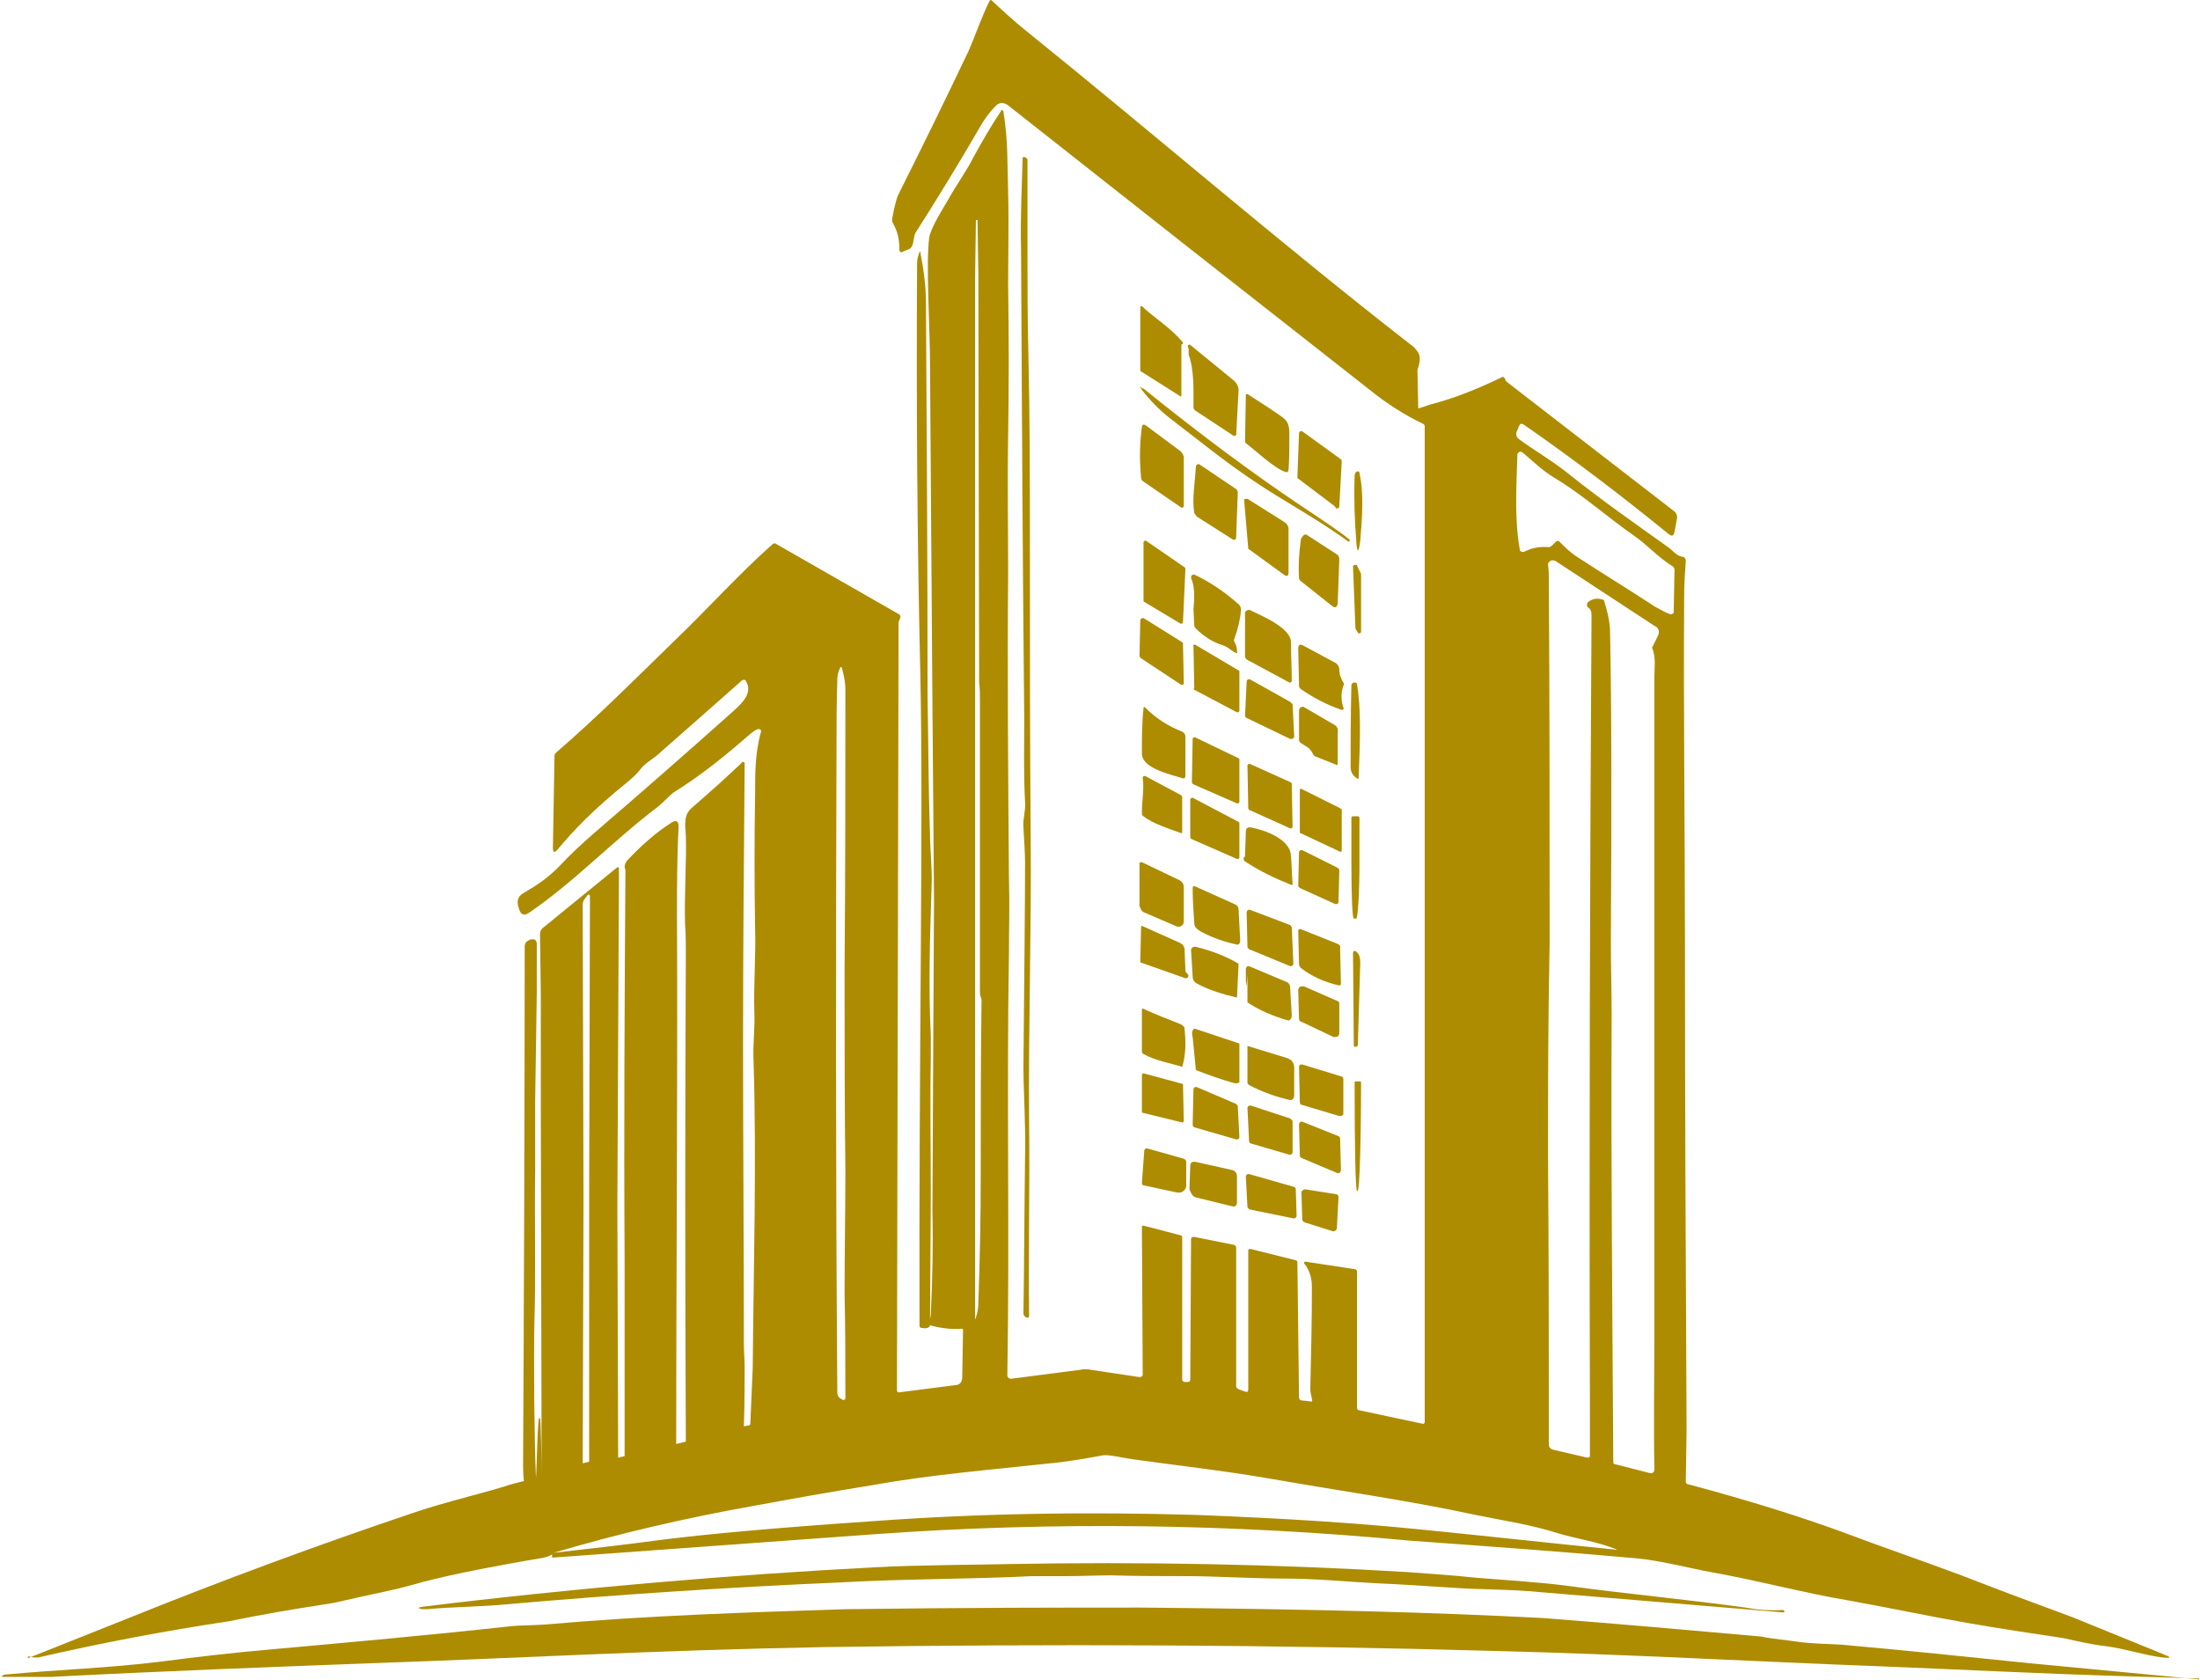 <svg xmlns="http://www.w3.org/2000/svg" xmlns:xlink="http://www.w3.org/1999/xlink" preserveAspectRatio="xMidYMid meet" version="1.0" viewBox="-0.1 0.0 272.8 208.5" zoomAndPan="magnify" style="fill: rgb(0, 0, 0);" original_string_length="19468" width="97.58px" height="74.516px"><g id="__id0_scczp6s2i" style="fill: rgb(173, 140, 1);"><path d="M3.5,205.6c0.3,0.1,0.7,0.1,1,0.1c7.8-1.8,15.7-3.3,23.7-4.5c3.9-0.8,7.9-1.5,11.9-2.1 c0.6-0.1,1.3-0.2,2.1-0.4c2.9-0.7,5.8-1.2,8.7-2c3.4-1,8.8-2.1,16.4-3.4c0.4-0.1,0.7-0.2,1-0.4c0,0,0,0.1,0,0.2l0,0.1 c0,0.1,0,0.1,0.1,0.1l39.9-2.9c22.2-1.6,44.3-1.3,66.5,0.8c11.1,0.8,20.5,1.5,28.2,2.2c3,0.3,6.4,1.2,9.1,1.7 c5.7,1,11.6,2.6,17,3.5c5,0.9,10.2,2,14.8,2.8c4,0.7,8,1.3,12,1.9c1.8,0.4,3.5,0.8,5.3,1c2.3,0.3,4.6,1.1,7,1.4 c1.1,0.1,1.1,0,0.1-0.4l-11.3-4.6c-4.6-1.7-9.2-3.4-13.8-5.2c-4.8-1.8-10.1-3.6-15.1-5.5c-4.7-1.7-10.9-3.7-18.8-5.8 c-0.2,0-0.3-0.2-0.3-0.3l0.1-6.5c-0.1-19.9-0.2-39.7-0.2-59.6c0-14.6-0.2-29.2-0.1-43.8c0-1.5,0.1-3,0.2-4.4c0-0.3-0.2-0.5-0.4-0.5 c-0.8-0.1-1.3-0.9-1.8-1.2c-4.2-3-8.5-6-12.6-9.3c-1.9-1.5-4-2.7-5.9-4.1c-0.3-0.2-0.4-0.6-0.3-0.9l0.3-0.7 c0.1-0.3,0.3-0.4,0.6-0.2c6.2,4.3,12.1,8.8,18,13.6c0.4,0.3,0.6,0.2,0.7-0.3l0.3-1.6c0.1-0.4-0.1-0.8-0.4-1l-20.7-16 c-0.1-0.1-0.2-0.2-0.2-0.3l-0.1-0.2c-0.1-0.1-0.2-0.2-0.3-0.1c-2.9,1.4-5.8,2.6-8.9,3.4l-1.5,0.5l-0.1-4.8c0.4-1.1,0.4-1.9-0.1-2.4 c-0.2-0.3-0.4-0.5-0.7-0.7c-16.2-12.6-31.8-26.1-47.8-39c-1.5-1.2-2.9-2.5-4.3-3.8c0,0,0,0,0,0c-0.1,0-0.1,0-0.2,0.1 c-1,2-1.8,4.4-2.6,6.2c-2.8,5.9-5.7,11.8-8.6,17.6c-0.3,0.5-0.6,1.6-0.9,3.3c0,0.2,0,0.3,0.1,0.5c0.6,1,0.8,2.1,0.8,3.2 c0,0.4,0.2,0.5,0.5,0.3l0.5-0.2c0.4-0.1,0.6-0.4,0.7-0.8c0.1-0.7,0.2-1.1,0.3-1.3c2.8-4.4,5.5-8.8,8.1-13.3 c0.5-0.9,1.2-1.8,1.9-2.5c0.4-0.4,0.9-0.4,1.4-0.1c15.2,12,30.2,23.8,45,35.4c2.1,1.7,4.3,3.1,6.6,4.2c0.2,0.1,0.2,0.2,0.2,0.4 l0,123.5c0,0,0,0,0,0c0,0.1-0.1,0.2-0.2,0.2l-8-1.7c-0.1,0-0.2-0.1-0.2-0.3l0-16.9c0-0.1-0.1-0.3-0.3-0.3l-5.9-0.9 c-0.4-0.1-0.5,0.1-0.2,0.4c0.5,0.7,0.8,1.6,0.8,2.7c0,4.2-0.1,8.5-0.2,12.7c0,0.3,0.1,0.7,0.2,1.2c0.1,0.3,0,0.4-0.3,0.3l-0.9-0.1 c-0.3,0-0.4-0.2-0.4-0.4l-0.2-16.7c0-0.2-0.1-0.3-0.2-0.3L155,155c-0.2,0-0.3,0-0.3,0.2l0,17.2c0,0.3-0.1,0.4-0.4,0.3l-0.8-0.3 c-0.2-0.1-0.3-0.2-0.3-0.4l0-17.2c0-0.1-0.1-0.2-0.2-0.3l-5-1c0,0,0,0-0.1,0c-0.2,0-0.3,0.1-0.3,0.3l-0.1,17.4 c0,0.2-0.1,0.3-0.3,0.3l-0.4,0c-0.2,0-0.3-0.2-0.3-0.3l0-17.7c0-0.1-0.1-0.2-0.2-0.2l-4.6-1.2c-0.1,0-0.2,0-0.2,0.1l0.1,18.4 c0,0,0,0,0,0c0,0.2-0.2,0.3-0.4,0.3l-6-0.9c-0.5-0.1-0.9-0.1-1.4,0l-8.5,1.1c0,0,0,0-0.1,0c-0.2,0-0.4-0.2-0.4-0.4 c0.3-17.5-0.1-34.8,0.2-52.3c0-3.1,0.1-6.2,0-9.4c-0.1-12.7-0.2-25.4-0.1-38.1c0-4.9-0.1-11.2,0-16.9c0.1-6.2,0.1-11.9,0-18.6 c0-3.8,0.1-7.7,0-11.4c-0.1-3.5,0-6.7-0.6-10.2c0,0,0-0.1-0.1-0.1c-0.1-0.1-0.2,0-0.2,0.1c-1.2,1.8-2.3,3.7-3.4,5.7 c-0.9,1.8-2.1,3.4-3.1,5.2c-0.5,0.9-2.2,3.5-2.4,4.8c-0.2,1.6-0.2,4.1-0.1,7.6c0.1,3.7,0.2,6.2,0.2,7.6c0.1,14.2,0.2,28.3,0.3,42.4 l0.2,24.7l-0.1,18.3l-0.1,20.3c0.1,4.2,0,8.5-0.2,12.7c0,0.5-0.3,0.8-0.3,1.3c1.3,0.4,2.7,0.6,4.1,0.5c0.2,0,0.2,0.1,0.2,0.2 l-0.1,5.8c0,0.6-0.3,1-0.9,1l-7,0.9c0,0,0,0,0,0c-0.1,0-0.2-0.1-0.2-0.3l0.2-95.1c0-0.1,0-0.2,0-0.2l0.2-0.5c0.1-0.2,0-0.4-0.2-0.5 l-15.2-8.7c-0.1-0.1-0.2-0.1-0.4,0c-4.4,3.9-8.4,8.4-12.3,12.1c-4.2,4.1-9.5,9.4-14.6,13.8c-0.1,0.1-0.2,0.2-0.2,0.4l-0.2,11.4 c0,0.6,0.2,0.7,0.6,0.2c2.1-2.5,4.4-4.9,8.6-8.3c0.7-0.6,1.3-1.1,1.7-1.7c0.8-0.9,1.7-1.3,2.4-2c3.3-2.9,6.6-5.8,10.1-8.9 c0.2-0.2,0.5-0.2,0.6,0.1c0.9,1.6-0.9,3-2,4c-5.6,5-11.2,9.9-16.9,14.8c-1.5,1.3-3,2.7-4.4,4.2c-1.4,1.4-2.6,2.2-4.3,3.2 c-0.7,0.4-0.9,0.9-0.7,1.7l0.1,0.3c0.2,0.7,0.6,0.9,1.2,0.5c5.6-3.8,10.4-8.9,15.8-13c0.8-0.6,1.5-1.4,2.1-1.9 C87,96.1,90,93.6,93,91c0.3-0.2,0.5-0.4,0.8-0.5c0.1,0,0.2-0.1,0.2,0c0.2,0,0.3,0.2,0.2,0.4c-0.7,2.6-0.7,4.9-0.7,7.5 c-0.1,5.7-0.1,11.3,0,17c0.1,3.1-0.2,6.8-0.1,10.2c0.1,1.9-0.2,4-0.1,6c0.4,12.7,0,25.5-0.1,38.2l-0.3,6.9c0,0.1-0.1,0.2-0.2,0.2 c-0.2,0-0.4,0.1-0.6,0.1c0.1-2.3,0.1-7,0.1-7.2c0-1-0.1-2.1-0.1-3.1c0-12.4-0.1-24.7-0.1-37.1c0-11.6,0.1-23.2,0.2-34.9 c0,0,0-0.1-0.1-0.1c-0.1-0.1-0.2-0.1-0.2,0c-2,1.9-4,3.7-6.2,5.6c-1.1,0.9-0.9,2.1-0.8,3.5c0.1,3-0.2,7.2-0.1,10.9 c0.1,1.4,0.1,2.7,0.1,3.7c-0.1,17.5-0.1,42.8,0,60.6c-0.4,0.1-0.8,0.2-1.2,0.3c0-19.2,0.2-46.3,0.1-65.4c0-3.7,0-7.4,0.2-11.2 c0-0.7-0.3-0.9-0.9-0.5c-1.9,1.2-3.7,2.8-5.5,4.7c-0.2,0.3-0.3,0.5-0.3,0.8c0.1,0.3,0.1,0.5,0.1,0.5c-0.1,16.1-0.2,32.3-0.1,48.4 l0,24.2c-0.3,0.1-0.5,0.1-0.8,0.2l-0.1-31.1l0.2-42c0,0,0-0.1,0-0.1c-0.1-0.1-0.2-0.1-0.3,0l-9.2,7.5c-0.2,0.2-0.3,0.4-0.3,0.7 l0.1,7.6l0,13.8l0.1,45.9c0,0,0,0,0,0c0-1.9-0.1-7.2-0.2-7.2l-0.1,0c-0.2-0.1-0.3,6.3-0.4,7.4c0,0,0,0,0,0 c-0.2-3.9-0.3-15.1-0.2-19c0.2-6.5,0-12.9,0.1-19.4c0-2.8,0-5.6,0-8.4l0.2-13.4l0-6c0-0.6-0.3-0.7-0.8-0.6l-0.2,0.1 c-0.3,0.1-0.5,0.4-0.5,0.8c0,18.8-0.1,45.6-0.2,64.4c0,0.3,0,0.9,0.1,1.9c-0.8,0.2-1.7,0.4-2.5,0.7c-3.7,1.1-7.2,1.9-10.8,3.1 c-12.2,4.1-24.1,8.5-36,13.3l-12.3,4.9C3.3,205.5,3.3,205.5,3.5,205.6z M205.5,79l-0.6,1.2c-0.1,0.1-0.1,0.3,0,0.4 c0.4,1.2,0.2,2.3,0.2,3.4c0,27.3,0,54.6,0,81.9c0,4-0.1,10.9,0,16.4c0,0.4-0.2,0.6-0.6,0.5l-4.3-1.1c-0.1,0-0.2-0.1-0.2-0.2 c-0.1-18.5-0.3-37-0.2-55.5c0-3-0.1-6.3-0.1-9.1c0.1-16.1,0.1-28.9-0.1-38.5c0-0.9-0.2-2.1-0.7-3.7c0-0.2-0.1-0.3-0.3-0.3 c-0.6-0.2-1.2-0.1-1.7,0.3c0,0,0,0-0.1,0.1c-0.1,0.2-0.1,0.5,0.1,0.6c0.3,0.2,0.4,0.5,0.4,1c-0.2,32.6-0.3,65.2-0.2,97.8 c0,2.1,0,4.3,0,6.5c0,0,0,0,0,0c0,0.1-0.1,0.2-0.3,0.2l-4.3-1c-0.3-0.1-0.5-0.3-0.5-0.6c0-12,0-23.9-0.1-35.6 c0-7.8,0-16.7,0.2-26.7c0-0.2,0-0.6,0-1.3c0-14.5,0-29-0.1-43.6c0-0.7,0-1.3-0.1-2c0-0.1,0-0.2,0.1-0.3c0.2-0.3,0.5-0.3,0.8-0.2 l12.2,8C205.7,77.9,205.8,78.4,205.5,79z M188.1,56.4c0-0.1,0-0.1,0.1-0.2c0.2-0.2,0.3-0.2,0.6,0c1.3,1.1,2.4,2.2,3.9,3.1 c3.5,2.1,6.6,4.9,9.9,7.2c1.6,1.1,3,2.7,4.8,3.8c0.1,0.1,0.2,0.2,0.2,0.4l-0.1,5.2c0,0,0,0.1,0,0.1c-0.1,0.2-0.3,0.3-0.5,0.2 c-0.6-0.2-1.2-0.6-1.8-0.9c-3.2-2.1-6.5-4.1-9.7-6.2c-0.8-0.5-1.5-1.2-2.2-1.9c-0.1-0.1-0.3-0.1-0.4,0l-0.5,0.5 c-0.1,0.1-0.3,0.2-0.4,0.2c-1.1-0.1-2.2,0.1-3.1,0.6c0,0-0.1,0-0.1,0c-0.2,0-0.4-0.1-0.4-0.3C187.7,64.3,188,60.2,188.1,56.4z M120.8,83.1l0-48.7l0.1-7.1c0,0,0,0,0,0h0.1c0.1,0,0.1,0,0.1,0.1l0.1,6.7l0.1,50.6c0.1,0.8,0.1,1.5,0.1,2.3c0,12,0,24,0,36 c0,0.3,0,0.5,0.1,0.7c0,0.1,0.1,0.2,0.1,0.4c-0.1,7.2-0.1,14.4-0.1,21.5c0,5.4-0.1,10.7-0.3,16.1c0,0.6-0.1,1.2-0.3,1.8 c-0.1,0.3-0.1,0.3-0.1,0L120.8,83.1z M103.6,93.1c0-2.9,0-5.8,0.1-8.7c0-0.5,0.1-1,0.3-1.4c0.1-0.3,0.2-0.3,0.3,0 c0.2,0.8,0.4,1.6,0.4,2.6c0,11.5,0,23-0.1,34.5c0,8.4,0,16.8,0.1,25.3c0,4.6-0.1,10.1-0.1,15.1c0.1,4.3,0.1,8.7,0.1,13 c0,0,0,0.1,0,0.1c-0.1,0.1-0.2,0.2-0.4,0.1l-0.1-0.1c-0.3-0.1-0.5-0.4-0.5-0.8C103.5,146.2,103.5,119.5,103.6,93.1z M93.2,186.9 c4.9-0.9,9.9-1.8,14.9-2.6c7.2-1.3,14.7-1.9,22-2.7c2.2-0.2,4.4-0.6,6.6-1c0.8-0.1,2.8,0.4,3.7,0.5c5.7,0.8,11.2,1.4,17,2.4 c8.5,1.5,17.2,2.7,25.5,4.5c3.4,0.7,6.9,1.2,10.3,2.3c2.4,0.7,4.7,1,7,1.9c0.3,0.1,0.3,0.2,0,0.1c-8-0.8-16.1-1.7-24.2-2.5 c-7.9-0.8-17.2-1.4-27.9-1.8c-13.4-0.4-26.8-0.2-40.3,0.8c-11.8,0.8-20.5,1.6-26,2.3c-4.4,0.6-8.9,1.1-13.3,1.6c0,0,0,0,0,0 C76.6,190.3,84.8,188.4,93.2,186.9z M72.1,112.3c0-0.3,0.1-0.6,0.3-0.8l0.3-0.4c0,0,0.1-0.1,0.1-0.1c0.1,0,0.2,0.1,0.2,0.2 l-0.1,37.5l0,32.7c-0.3,0.1-0.5,0.1-0.8,0.2l0.1-32.6L72.1,112.3z" style="fill: inherit;"/><path d="M127,19.5h-0.2c-0.1,0-0.1,0-0.1,0.1c-0.1,3.7-0.3,7.5-0.2,11.2c0.1,19.6,0.2,39.1,0.4,58.7 c0,2.7-0.1,6.6,0.1,10c0.1,1.1-0.3,2.1-0.2,3.2c0.1,1.8,0.2,3.3,0.2,4.4c0,5.2-0.1,13.6-0.2,25.2c0,3.4,0.3,7.4,0.2,11.2 c-0.1,7.6-0.1,12.9-0.2,19.5c0,0.2,0.1,0.3,0.2,0.4l0.2,0.1c0.2,0.1,0.3,0,0.3-0.2c-0.1-8.1,0.1-16.1,0-24.1 c-0.1-11.7,0.3-23.5,0.2-35.2c-0.1-12-0.1-24-0.1-36c0-8.2,0-16.1-0.2-24.7c-0.1-4-0.1-8.1-0.1-12.1c0-3.8,0-7.5,0-11.3 C127.3,19.7,127.2,19.6,127,19.5z" style="fill: inherit;"/><path d="M114.9,86.3c0-16.2-0.1-32.4-0.2-48.7c0-2.2-0.3-4.2-0.7-6.3c0-0.1-0.1-0.2-0.1,0c-0.2,0.5-0.3,0.9-0.3,1.4 c-0.1,17,0,33.9,0.4,50.9c0.4,18.4-0.2,47.3-0.1,80.9c0,0.2,0.1,0.3,0.3,0.3c0.5,0.1,0.9,0,1-0.3l0.1-16c0-5.7-0.1-11.4,0-17.2 c0-0.9,0-1.9,0-2.8c-0.3-6.1-0.1-12.4,0.1-18.5c0.1-2.2-0.2-4.6-0.2-6.6C115,97.7,115,92,114.9,86.3z" style="fill: inherit;"/><path d="M146.6,42.6c0-0.1,0-0.1-0.1-0.2c-1.4-1.7-3.4-2.9-5-4.4c0,0-0.1,0-0.1,0c-0.1,0-0.1,0.1-0.1,0.1l0,7.8 c0,0.1,0,0.2,0.1,0.2l4.9,3.1c0,0,0,0,0,0c0,0,0.1,0,0.1-0.1l0-6.2c0-0.1,0-0.2,0.1-0.2C146.6,42.7,146.6,42.6,146.6,42.6z" style="fill: inherit;"/><path d="M148.2,51l4.7,3.1c0,0,0,0,0.1,0c0.1,0,0.1-0.1,0.2-0.1l0.3-5.6c0-0.4-0.2-0.8-0.5-1.1l-5.5-4.5 c-0.1,0-0.1-0.1-0.2,0c-0.1,0-0.1,0.2-0.1,0.3c0,0.1,0.1,0.1,0.1,0.1c0,0,0,0,0,0.1c0,0.1,0,0.2,0,0.3c0,0.1,0,0.3,0,0.4 c0.7,1.9,0.6,4.4,0.6,6.5C147.9,50.7,148,50.9,148.2,51z" style="fill: inherit;"/><path d="M141.3,48c0,0.1,0.1,0.2,0.2,0.4c1.1,1.4,2.3,2.6,3.6,3.6c3.4,2.6,6.7,5.3,10.3,7.7c3.2,2.2,7.9,4.7,11.7,7.5 c0,0,0,0,0.1,0l0.1-0.1c0-0.1,0-0.1,0-0.1c-0.9-0.8-3-2.2-6.3-4.4c-5.5-3.7-11.9-8.4-19.2-14.3c-0.1-0.1-0.1-0.1-0.2-0.1 c0,0,0,0-0.1,0C141.4,48,141.4,48,141.3,48C141.3,47.9,141.3,47.9,141.3,48z" style="fill: inherit;"/><path d="M159.4,58.6c0.2,0,0.3-0.1,0.3-0.3c0.1-1.3,0.1-2.6,0.1-3.8c0-1.4,0.1-2.1-1.1-2.9c-1.3-0.9-2.7-1.8-4.1-2.7 c0,0,0,0-0.1,0c-0.1,0-0.1,0.1-0.1,0.1l-0.1,5.7c0,0.1,0,0.2,0.1,0.3C155.6,55.9,158,58.2,159.4,58.6 C159.4,58.6,159.4,58.6,159.4,58.6z" style="fill: inherit;"/><path d="M146.7,56.8c0-0.3-0.2-0.6-0.4-0.8l-4.3-3.2c-0.3-0.2-0.5-0.1-0.5,0.2c-0.3,2.1-0.3,4.2-0.1,6.3 c0,0.2,0.1,0.3,0.2,0.4l4.8,3.3c0,0,0.1,0,0.1,0c0.1,0,0.2-0.1,0.2-0.2L146.7,56.8z" style="fill: inherit;"/><path d="M165.7,63.1c0.2,0,0.3-0.1,0.3-0.3l0.3-5.5c0-0.1,0-0.2-0.1-0.3l-4.7-3.4c0,0-0.1-0.1-0.2-0.1 c-0.2,0-0.3,0.1-0.3,0.3l-0.2,5.4c0,0.1,0,0.2,0.1,0.2l4.5,3.4C165.6,63.1,165.6,63.1,165.7,63.1z" style="fill: inherit;"/><path d="M148.3,64.1l4.4,2.8c0.3,0.2,0.5,0.1,0.5-0.3l0.2-5.5c0-0.2-0.1-0.3-0.2-0.4l-4.6-3.1c0,0-0.1,0-0.1,0 c-0.1,0-0.3,0.1-0.3,0.3c-0.1,1.9-0.5,4-0.2,5.8C148.1,63.8,148.2,63.9,148.3,64.1z" style="fill: inherit;"/><path d="M168.5,58.7c0-0.2-0.1-0.2-0.3-0.2c-0.2,0.1-0.3,0.3-0.3,0.6c-0.1,2.8,0,5.4,0.2,8c0.1,1.6,0.3,1.6,0.5,0 C168.8,64.6,169.1,61.4,168.5,58.7z" style="fill: inherit;"/><path d="M154.7,68.1l4.4,3.2c0.4,0.3,0.6,0.2,0.6-0.3l0-5.4c0-0.3-0.2-0.6-0.5-0.8l-4.6-2.9c0,0-0.1,0-0.2,0 c-0.1,0-0.3,0.1-0.2,0.3l0.3,3.5L154.7,68.1z" style="fill: inherit;"/><path d="M165.1,75.2c0.4,0.3,0.6,0.2,0.7-0.3l0.2-5.5c0-0.2-0.1-0.5-0.3-0.6l-3.7-2.4c-0.1-0.1-0.3-0.1-0.4,0 c-0.2,0.2-0.4,0.4-0.4,0.8c-0.2,1.5-0.3,3-0.2,4.5c0,0.2,0.1,0.3,0.2,0.4L165.1,75.2z" style="fill: inherit;"/><path d="M142,67.1c0,0-0.1,0-0.1,0c-0.1,0-0.2,0.1-0.2,0.2l0,7.2c0,0.1,0,0.2,0.1,0.2l4.5,2.7c0,0,0.1,0,0.1,0 c0.1,0,0.2-0.1,0.2-0.2l0.3-6.6c0-0.1,0-0.1-0.1-0.2L142,67.1z" style="fill: inherit;"/><path d="M167.7,70.3l0.3,7.6c0,0,0,0.1,0,0.1l0.3,0.5c0,0.1,0.1,0.1,0.2,0.1c0.1,0,0.2-0.1,0.2-0.2l0-7.1 c0,0,0-0.1,0-0.1l-0.5-1c0-0.1-0.1-0.1-0.2-0.1C167.8,70.1,167.7,70.2,167.7,70.3z" style="fill: inherit;"/><path d="M153.4,74.9c-1.7-1.5-3.5-2.7-5.4-3.6c-0.4,0-0.5,0.3-0.3,0.7c0.4,1,0.3,2.6,0.2,3.6l0.1,2 c0,0.2,0.1,0.3,0.2,0.4c1,1,2.1,1.7,3.4,2.1c0.6,0.2,0.9,0.6,1.5,0.9c0.2,0.1,0.3,0.1,0.2-0.2c0-0.4-0.1-0.8-0.3-1.1 c-0.1-0.2-0.1-0.3,0-0.5c0.4-1.1,0.7-2.3,0.8-3.5C153.8,75.4,153.7,75.1,153.4,74.9z" style="fill: inherit;"/><path d="M154.3,81.4c0,0.2,0.1,0.4,0.3,0.5l5.2,2.8c0,0,0.1,0,0.1,0c0.1,0,0.2-0.1,0.2-0.2c0-1.6-0.1-3.2-0.1-4.8 c0-1.8-3.7-3.3-5.1-4c-0.1,0-0.1,0-0.2,0c-0.2,0-0.4,0.2-0.4,0.4L154.3,81.4z" style="fill: inherit;"/><path d="M141.4,81.7l5,3.3c0,0,0.1,0,0.1,0c0.1,0,0.2-0.1,0.2-0.2l-0.1-4.9c0-0.1,0-0.2-0.1-0.2l-4.8-3 c0,0-0.1,0-0.1,0c-0.1,0-0.2,0.1-0.3,0.2l-0.1,4.6C141.3,81.5,141.3,81.6,141.4,81.7z" style="fill: inherit;"/><path d="M166.5,84.7c-0.3-0.5-0.5-1-0.5-1.6c0-0.4-0.3-0.8-0.6-0.9l-3.9-2.1c-0.4-0.2-0.6-0.1-0.6,0.4l0.1,4.6 c0,0.2,0.1,0.3,0.2,0.4c1.6,1.1,3.3,2,5.1,2.6c0,0,0.1,0,0.1,0c0.1,0,0.2-0.2,0.1-0.3c-0.3-0.9-0.3-1.8,0-2.7 C166.6,85,166.6,84.8,166.5,84.7z" style="fill: inherit;"/><path d="M148,85.6l5.3,2.8c0,0,0,0,0.1,0c0.1,0,0.2-0.1,0.2-0.2l0-4.9c0-0.1,0-0.1-0.1-0.1l-5.4-3.2c0,0-0.1,0-0.1,0 c-0.1,0-0.2,0.1-0.1,0.2l0.1,5.2C147.9,85.5,147.9,85.6,148,85.6z" style="fill: inherit;"/><path d="M159.9,87.1l-5-2.8c0,0-0.1,0-0.1,0c-0.2,0-0.3,0.1-0.3,0.3l-0.2,4.2c0,0.1,0.1,0.3,0.2,0.3l5.4,2.6 c0,0,0.1,0,0.2,0c0.2,0,0.3-0.2,0.3-0.3l-0.2-4C160.1,87.3,160,87.2,159.9,87.1z" style="fill: inherit;"/><path d="M167.5,85c-0.1,4.1-0.1,7.5-0.1,10.2c0,0.6,0.3,1.1,0.8,1.4c0.1,0.1,0.2,0.1,0.2-0.1c0.2-4.9,0.3-8.5-0.2-11.6 c0-0.1-0.1-0.2-0.3-0.2l-0.1,0C167.7,84.7,167.6,84.8,167.5,85z" style="fill: inherit;"/><path d="M146.6,96.6c0.2,0,0.3-0.1,0.3-0.3l0-4.9c0-0.3-0.2-0.5-0.4-0.6c-1.8-0.7-3.3-1.7-4.6-3 c-0.1-0.1-0.2-0.1-0.2,0.1c-0.2,1.9-0.2,3.7-0.2,5.6C141.5,95.4,145.1,96.1,146.6,96.6C146.6,96.6,146.6,96.6,146.6,96.6z" style="fill: inherit;"/><path d="M165.3,89.9l-3.6-2.1c-0.1,0-0.1-0.1-0.2-0.1c-0.3,0-0.5,0.2-0.5,0.5l0,3.6c0,0.2,0.1,0.3,0.2,0.4 c0.9,0.6,1.1,0.5,1.6,1.5c0.1,0.1,0.2,0.2,0.3,0.2l2.5,1c0.1,0.1,0.2,0,0.2-0.1l0-3.8C165.9,90.4,165.7,90.1,165.3,89.9z" style="fill: inherit;"/><path d="M147.8,97.3l5.5,2.4c0,0,0.1,0,0.1,0c0.1,0,0.2-0.1,0.2-0.2l0-5.2c0-0.1,0-0.2-0.1-0.2l-5.4-2.6 c0,0-0.1,0-0.1,0c-0.1,0-0.2,0.1-0.2,0.2l-0.1,5.4C147.7,97.1,147.8,97.2,147.8,97.3z" style="fill: inherit;"/><path d="M160,97.1l-5.1-2.3c0,0-0.1,0-0.1,0c-0.1,0-0.2,0.1-0.2,0.2l0.1,5.3c0,0.1,0.1,0.2,0.1,0.2l5.1,2.3 c0,0,0.1,0,0.1,0c0.1,0,0.2-0.1,0.2-0.2l-0.1-5.3C160.1,97.2,160.1,97.2,160,97.1z" style="fill: inherit;"/><path d="M141.7,101.3c1.1,0.9,3.3,1.6,4.7,2.1c0,0,0,0,0,0c0.1,0,0.1,0,0.1-0.1l0-4.4c0-0.1-0.1-0.2-0.1-0.2l-4.5-2.4 c0,0-0.1,0-0.1,0c-0.1,0-0.2,0.1-0.2,0.2c0.2,1.5-0.1,2.8-0.1,4.3C141.5,101.1,141.5,101.2,141.7,101.3z" style="fill: inherit;"/><path d="M166.1,100.3l-4.8-2.4c0,0,0,0-0.1,0c-0.1,0-0.1,0.1-0.1,0.1l0,5.3c0,0.1,0,0.1,0.1,0.1l4.9,2.3c0,0,0,0,0.1,0 c0.1,0,0.1-0.1,0.1-0.1l0-5.2C166.2,100.4,166.1,100.3,166.1,100.3z" style="fill: inherit;"/><path d="M147.5,99.2l0,4.7c0,0.1,0,0.1,0.1,0.2l5.7,2.5c0,0,0,0,0.1,0c0.1,0,0.2-0.1,0.2-0.2l0-4.2 c0-0.1,0-0.1-0.1-0.2l-5.7-3c0,0-0.1,0-0.1,0C147.6,99.1,147.5,99.1,147.5,99.2z" style="fill: inherit;"/><path d="M168.1,114C168.1,114,168.1,114,168.1,114c0.2,0,0.4-3.1,0.4-6.9l0-5.6c0,0,0,0,0,0c0-0.1-0.1-0.2-0.2-0.2 h-0.6c-0.1,0-0.2,0.1-0.2,0.2l0,5.6c0,3.8,0.1,6.8,0.3,6.9H168.1z" style="fill: inherit;"/><path d="M154.3,106.9c1.8,1.2,3.7,2.1,5.7,2.9c0.2,0.1,0.2,0,0.2-0.2c-0.1-1.1-0.1-2.3-0.2-3.4 c-0.1-2.1-3.3-3.2-4.9-3.5c-0.5-0.1-0.7,0.1-0.7,0.5l-0.1,2.9c0,0.1,0,0.2-0.1,0.3c0,0-0.1,0.1-0.1,0.1 C154.2,106.8,154.2,106.9,154.3,106.9z" style="fill: inherit;"/><path d="M161.1,110.2l4.4,2c0,0,0.1,0,0.1,0c0.2,0,0.3-0.1,0.3-0.3l0.1-3.9c0-0.1-0.1-0.2-0.2-0.3l-4.4-2.2 c0,0-0.1,0-0.1,0c-0.2,0-0.3,0.1-0.3,0.3l-0.1,4.2C160.9,110,161,110.1,161.1,110.2z" style="fill: inherit;"/><path d="M141.7,113.2l4.2,1.8c0.1,0,0.2,0,0.2,0c0.3,0,0.6-0.3,0.6-0.6l0-4.3c0-0.4-0.2-0.7-0.6-0.9l-4.6-2.2 c0,0,0,0-0.1,0c-0.1,0-0.2,0.1-0.2,0.1l0,5.3C141.3,112.8,141.5,113.1,141.7,113.2z" style="fill: inherit;"/><path d="M153.7,116.7l-0.2-3.8c0-0.3-0.2-0.6-0.5-0.7l-4.9-2.2c-0.2-0.1-0.3,0-0.3,0.2c0,1.5,0.1,2.9,0.2,4.4 c0,0.4,0.3,0.7,0.8,1c1.5,0.8,3,1.3,4.4,1.6C153.5,117.3,153.7,117.1,153.7,116.7z" style="fill: inherit;"/><path d="M160.1,115.1c0-0.1-0.1-0.2-0.2-0.3l-5-1.9c0,0-0.1,0-0.1,0c-0.2,0-0.3,0.2-0.3,0.3l0.1,4.3 c0,0.1,0.1,0.2,0.2,0.3l5.1,2.1c0,0,0.1,0,0.1,0c0.2,0,0.3-0.2,0.3-0.3L160.1,115.1z" style="fill: inherit;"/><path d="M141.3,119.3c0,0.1,0.1,0.2,0.2,0.2l5.4,1.9c0.1,0,0.2,0,0.3-0.1c0.1-0.1,0.1-0.3,0-0.4 c-0.1-0.1-0.1-0.1-0.2-0.2c-0.1-0.1-0.1-0.3-0.1-0.3l-0.1-2.5c0-0.4-0.2-0.7-0.6-0.9l-4.7-2.1c0,0,0,0,0,0c0,0-0.1,0-0.1,0.1 L141.3,119.3z" style="fill: inherit;"/><path d="M165.7,117.1l-4.5-1.8c0,0-0.1,0-0.1,0c-0.1,0-0.2,0.1-0.2,0.2l0.1,4.1c0,0.2,0.1,0.4,0.2,0.5 c1.4,1.1,3,1.8,4.8,2.2c0,0,0,0,0,0c0.1,0,0.2-0.1,0.2-0.2l-0.1-4.4C166.2,117.4,166,117.2,165.7,117.1z" style="fill: inherit;"/><path d="M148,117.5c-0.2,0-0.4,0.2-0.4,0.4l0.2,3.3c0,0.4,0.2,0.7,0.6,0.9c1.5,0.8,3.2,1.3,4.9,1.7l0.2-4.2 c-1.5-0.9-3.3-1.6-5.3-2.1C148.1,117.5,148,117.5,148,117.5z" style="fill: inherit;"/><path d="M167.8,129.8c0,0.1,0.1,0.1,0.2,0.1l0.1,0c0.1,0,0.2-0.1,0.2-0.3c0.1-3.5,0.2-6.8,0.3-10.1 c0-0.6-0.1-1.1-0.5-1.4c0,0-0.1-0.1-0.2-0.1c-0.1,0-0.2,0.1-0.2,0.3L167.8,129.8C167.8,129.8,167.8,129.8,167.8,129.8z" style="fill: inherit;"/><path d="M154.5,122.4l0.1-1.4c0,0,0,0,0,0c0,0,0,0,0,0c0,0,0,0,0,0l0,3.4c1.5,1,3.2,1.7,4.9,2.2c0.2,0,0.3,0.1,0.3,0 c0.2-0.1,0.3-0.3,0.3-0.6l-0.2-3.4c0-0.4-0.2-0.7-0.6-0.8l-4.5-1.9c0,0-0.1,0-0.1,0c-0.2,0-0.3,0.2-0.3,0.4l0,1.4L154.5,122.4z" style="fill: inherit;"/><path d="M161,126.4c0,0.2,0.1,0.4,0.3,0.4l4,1.9c0.1,0,0.1,0,0.2,0c0.3,0,0.5-0.2,0.5-0.5l0-3.6c0-0.2-0.1-0.4-0.3-0.4 l-4.1-1.8c-0.1,0-0.1,0-0.2,0c-0.3,0-0.5,0.2-0.5,0.5L161,126.4z" style="fill: inherit;"/><path d="M141.7,130.8c1.6,0.9,3.3,1.1,4.8,1.6c0.4-1.3,0.5-2.8,0.3-4.6c0-0.1,0-0.3-0.1-0.4c-0.1-0.1-0.2-0.2-0.4-0.3 c-1.5-0.6-3.1-1.2-4.6-1.9c-0.1-0.1-0.2,0-0.2,0.1l0,5.1C141.5,130.6,141.5,130.7,141.7,130.8z" style="fill: inherit;"/><path d="M153.6,129.5l-5.4-1.8c-0.2-0.1-0.3,0-0.4,0.2c-0.1,0.2-0.1,0.5,0,0.8l0.4,4.1c1.6,0.6,3.2,1.2,4.7,1.6 c0.4,0.1,0.6,0,0.7-0.1L153.6,129.5z" style="fill: inherit;"/><path d="M160.4,136l0-3.5c0-0.6-0.3-1-0.9-1.2l-4.9-1.5l0,4.3l0,0.2c0,0.2,0.1,0.3,0.3,0.4c1.5,0.8,3.2,1.4,4.9,1.8 c0,0,0.1,0,0.1,0C160.1,136.6,160.4,136.3,160.4,136z" style="fill: inherit;"/><path d="M166.5,138.2l0-4.3c0-0.1-0.1-0.3-0.2-0.3l-4.9-1.5c0,0-0.1,0-0.1,0c-0.2,0-0.3,0.1-0.3,0.3l0.1,4.4 c0,0.1,0.1,0.3,0.2,0.3l4.7,1.4c0,0,0.1,0,0.1,0C166.3,138.5,166.5,138.4,166.5,138.2z" style="fill: inherit;"/><path d="M141.6,138.1l4.9,1.2c0,0,0,0,0,0c0.1,0,0.2-0.1,0.2-0.2l-0.1-4.5c0-0.1,0-0.1-0.1-0.1l-4.8-1.3c0,0,0,0,0,0 c-0.1,0-0.2,0.1-0.2,0.2l0,4.6C141.5,138,141.5,138.1,141.6,138.1z" style="fill: inherit;"/><path d="M168.3,147.7c0.2,0,0.4-6,0.4-13.3v-0.1c0,0,0,0,0,0c0-0.1-0.1-0.1-0.1-0.1H168c-0.1,0-0.1,0.1-0.1,0.1v0.1 c0,0,0,0,0,0.1c0,7.4,0.1,13.3,0.3,13.3H168.3z" style="fill: inherit;"/><path d="M153.6,141.1l-0.2-3.8c0-0.1-0.1-0.2-0.2-0.3l-4.9-2.1c0,0-0.1,0-0.1,0c-0.2,0-0.3,0.1-0.3,0.3l-0.1,4.4 c0,0.1,0.1,0.3,0.2,0.3l5.2,1.5c0,0,0.1,0,0.1,0C153.5,141.4,153.6,141.3,153.6,141.1z" style="fill: inherit;"/><path d="M159.9,138.8l-4.9-1.6c0,0-0.1,0-0.1,0c-0.2,0-0.3,0.2-0.3,0.3l0.2,4.1c0,0.1,0.1,0.3,0.2,0.3l4.8,1.4 c0,0,0.1,0,0.1,0c0.2,0,0.3-0.2,0.3-0.3l0-3.9C160.1,139,160,138.9,159.9,138.8z" style="fill: inherit;"/><path d="M166.2,145.2l-0.1-3.9c0-0.1-0.1-0.3-0.2-0.3l-4.5-1.8c0,0-0.1,0-0.1,0c-0.2,0-0.3,0.2-0.3,0.3l0.1,3.9 c0,0.1,0.1,0.3,0.2,0.3l4.5,1.9c0,0,0.1,0,0.1,0C166,145.6,166.2,145.4,166.2,145.2z" style="fill: inherit;"/><path d="M141.7,147.1l4.2,0.9c0.1,0,0.1,0,0.2,0c0.5,0,0.9-0.4,0.9-0.9l0-2.9c0-0.2-0.1-0.3-0.3-0.4l-4.6-1.3 c0,0,0,0,0,0c-0.1,0-0.2,0.1-0.3,0.2l-0.3,4.1C141.5,147,141.6,147.1,141.7,147.1z" style="fill: inherit;"/><path d="M148.2,148.6l4.5,1.1c0.4,0.1,0.6-0.1,0.6-0.5l0-3.2c0-0.4-0.2-0.7-0.6-0.8l-4.5-1c-0.5-0.1-0.7,0.1-0.7,0.5 l-0.1,2.9C147.6,148.1,147.8,148.5,148.2,148.6z" style="fill: inherit;"/><path d="M154.9,150.1l5.4,1.1c0,0,0,0,0.1,0c0.2,0,0.3-0.2,0.3-0.3l-0.1-3.3c0-0.1-0.1-0.3-0.2-0.3l-5.6-1.6 c0,0-0.1,0-0.1,0c-0.2,0-0.3,0.2-0.3,0.3l0.2,3.8C154.7,149.9,154.8,150.1,154.9,150.1z" style="fill: inherit;"/><path d="M161.8,147.6C161.8,147.6,161.7,147.6,161.8,147.6c-0.3,0-0.5,0.2-0.5,0.4l0.1,3.3c0,0.2,0.1,0.3,0.3,0.4 l3.5,1.1c0,0,0.1,0,0.1,0c0.2,0,0.4-0.2,0.4-0.4l0.2-3.8c0-0.2-0.1-0.4-0.3-0.4L161.8,147.6z" style="fill: inherit;"/><path d="M216.4,199.5c-7.2-1-14.8-1.7-22.1-2.7c-3.8-0.5-9-0.8-11.3-1c-2.8-0.3-5.7-0.5-8.5-0.7c-16.5-1-33-1.3-49.5-1 c-3.9,0.1-11.1,0.1-16.6,0.4c-17.5,0.9-37.5,2.6-56.2,4.9c-0.6,0.1-0.6,0.2,0,0.3c0,0,0.3,0,0.6,0c3.2-0.3,6.8-0.3,9.8-0.6 c13.7-1.2,27.3-2.1,41-2.7c9-0.5,16.2-0.4,24.3-0.8c0.9,0,2.3,0,4.2,0c1.9,0,3.9-0.1,5.6-0.1c3.2,0.1,6.4,0.1,9.6,0.1 c3.1,0,8,0.3,11.9,0.3c3.9,0,7.8,0.4,11.7,0.6c2.5,0.1,5.4,0.3,8.6,0.5c3.8,0.3,7.8,0.2,11.6,0.6l30,2.5c0,0,0.1,0,0.1,0 c0,0,0.1-0.1,0-0.2c0,0-0.1-0.1-0.1-0.1C219.6,199.9,218,199.8,216.4,199.5z" style="fill: inherit;"/><path d="M272.6,208.4l-21-2c-7.7-0.8-15.5-1.6-23.3-2.3c-1.6-0.1-3.8-0.1-5.7-0.4c-2.5-0.3-3.9-0.5-4.2-0.6 c-9-0.8-18-1.6-27.1-2.3c-13.6-0.7-27.6-1.1-50-1.3c-9.3,0-21.5,0-36.5,0.2c-12.5,0.4-24.9,0.8-37.3,1.9c-1.4,0.1-3.1,0.1-4.2,0.2 c-10,1.1-20,2-30,2.9c-4.5,0.4-9,0.9-13.5,1.5c-6.4,0.8-12.8,1-19.2,1.6c-0.2,0-0.4,0-0.4,0.1c-0.3,0.1-0.3,0.2,0.1,0.2l5.9,0 c13.4-0.7,26.6-1.2,39.9-1.7c17.5-0.6,34.7-1.6,56.2-2c27.9-0.4,55.7-0.3,83.6,0.5c15.8,0.4,31.7,1.3,47.5,1.9 c9.9,0.4,19.7,0.9,29.6,1.2l9.7,0.3C272.7,208.5,272.7,208.5,272.6,208.4C272.7,208.4,272.7,208.4,272.6,208.4 C272.7,208.4,272.7,208.4,272.6,208.4z" style="fill: inherit;"/></g></svg>